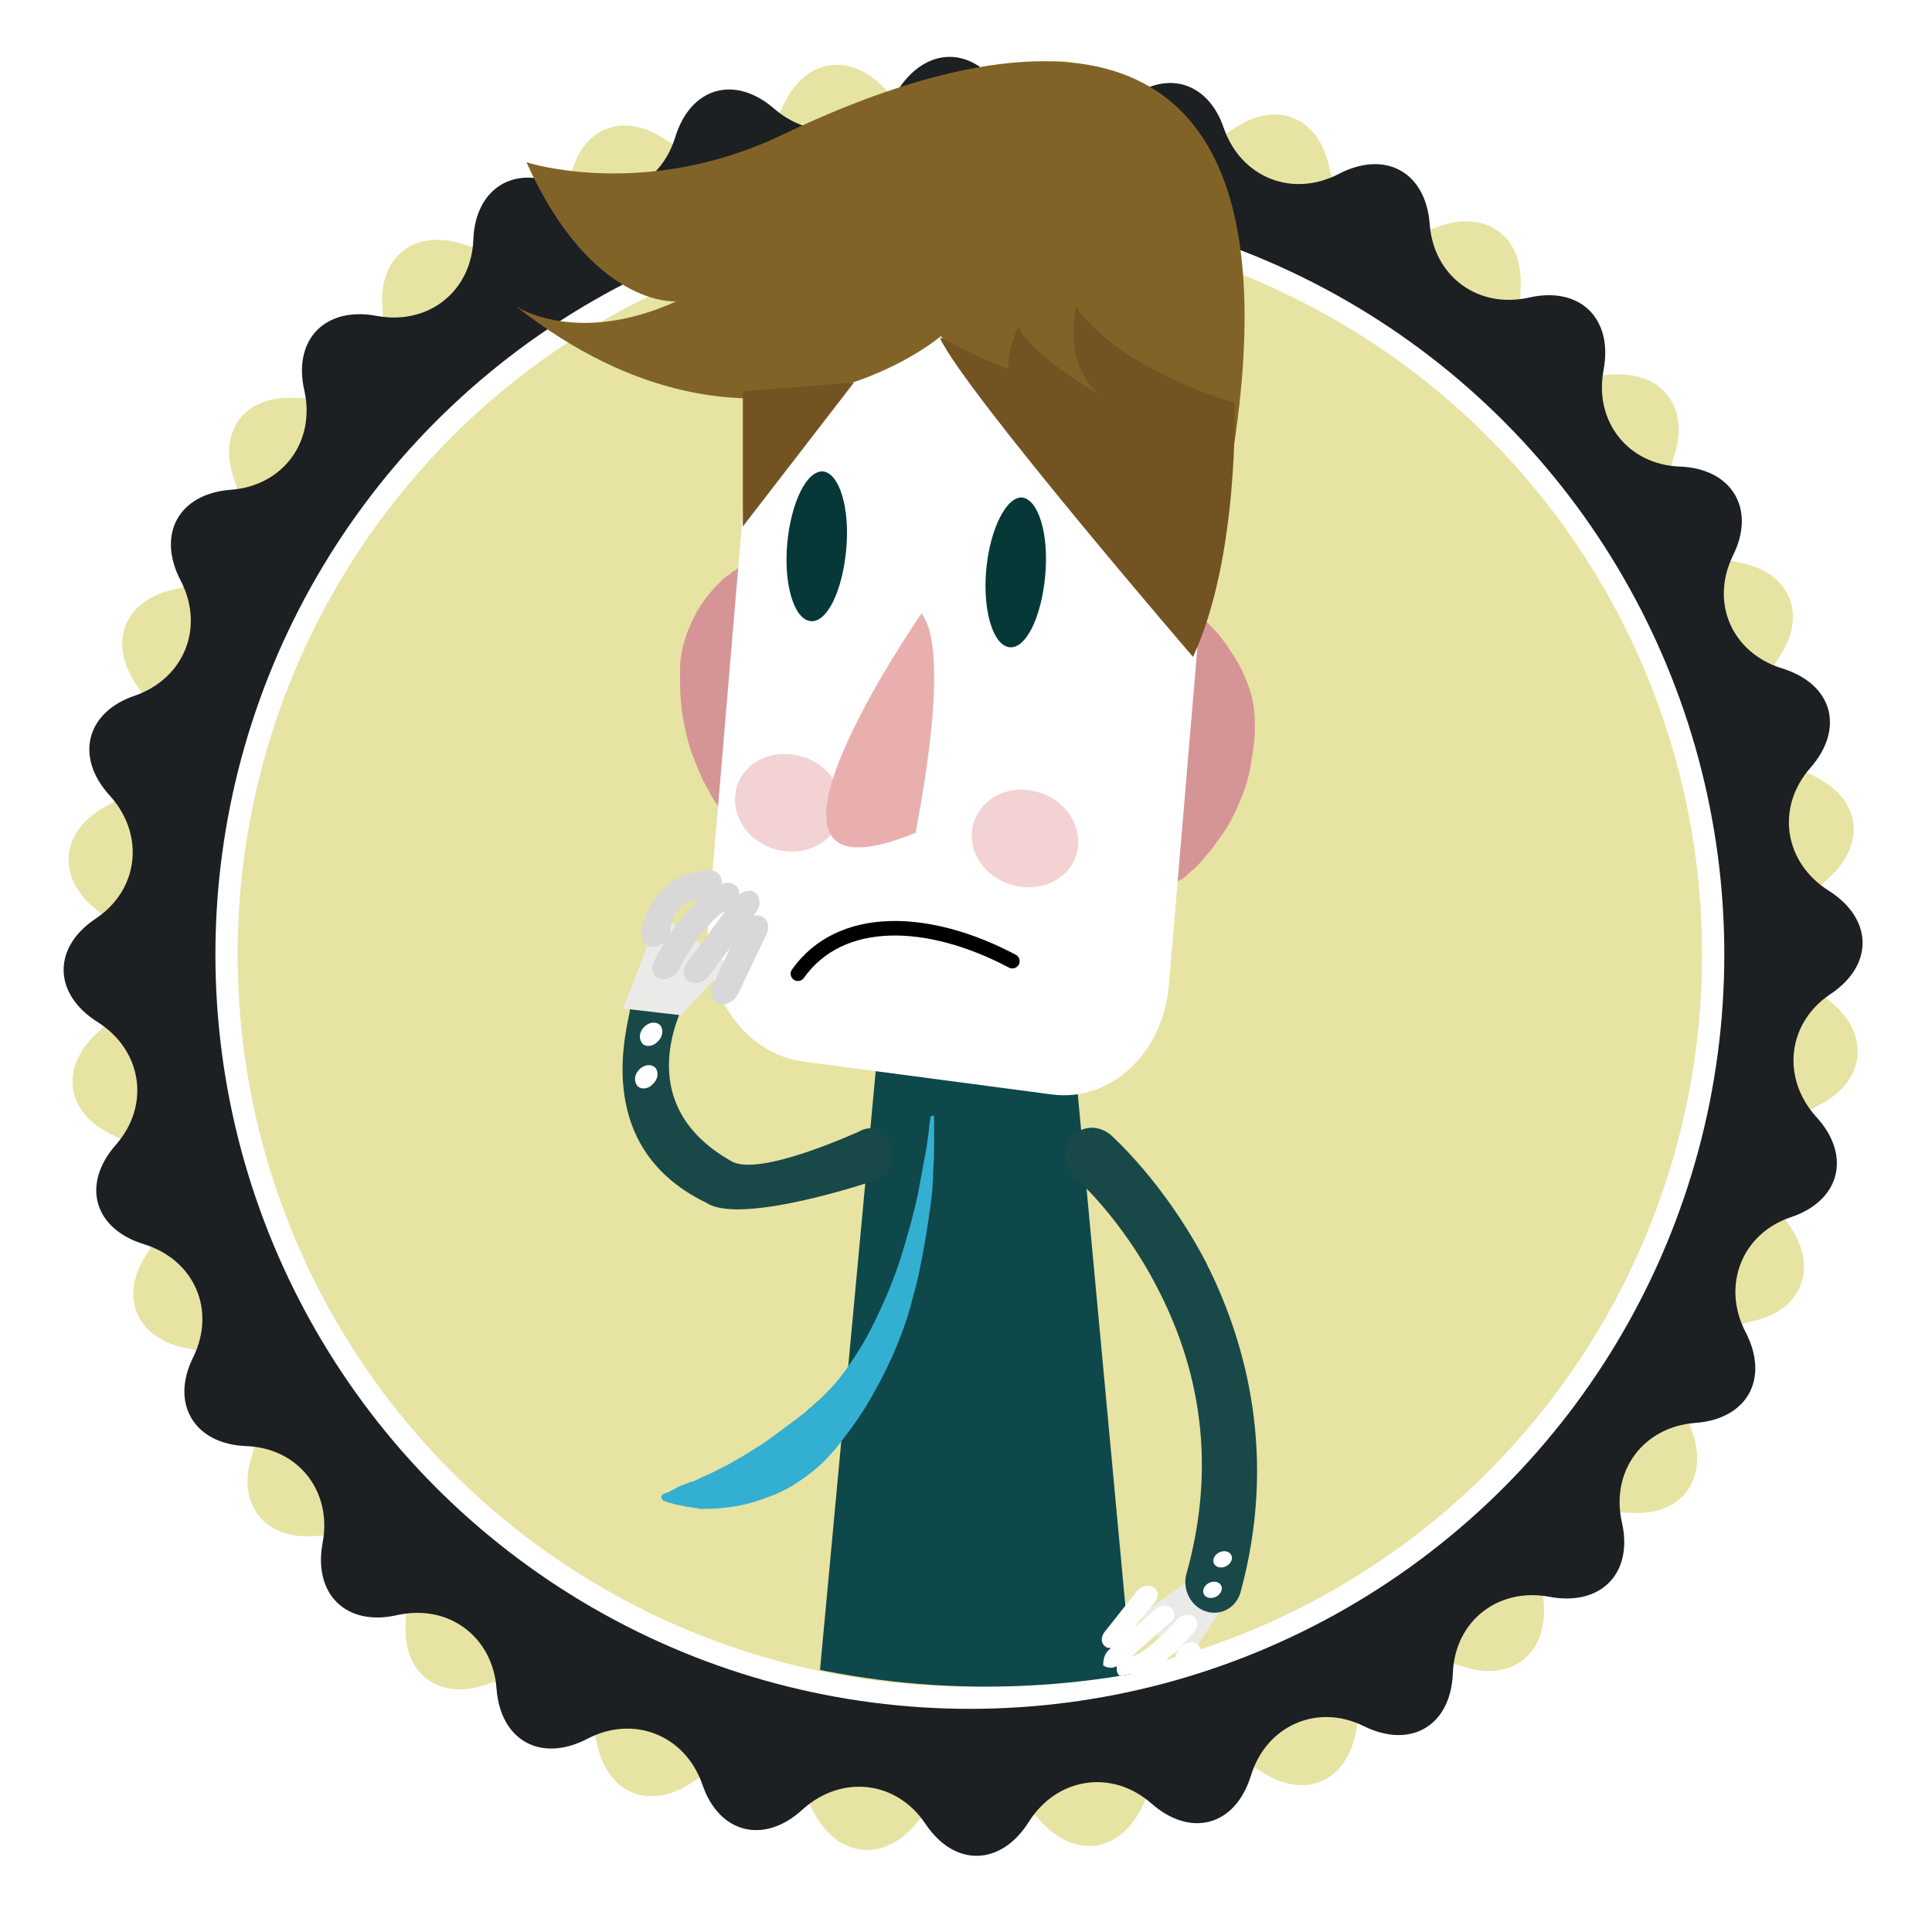 <?xml version="1.0" encoding="utf-8"?>
<!-- Generator: Adobe Illustrator 19.0.1, SVG Export Plug-In . SVG Version: 6.00 Build 0)  -->
<svg version="1.1" id="Layer_1" xmlns="http://www.w3.org/2000/svg" xmlns:xlink="http://www.w3.org/1999/xlink" x="0px" y="0px"
	 viewBox="0 0 200 200" style="enable-background:new 0 0 200 200;" xml:space="preserve">
<style type="text/css">
	.st0{fill:#E7E3A3;}
	.st1{fill:#1C2023;}
	.st2{fill:#FFFFFF;}
	.st3{fill:#0F484A;}
	.st4{fill:#33AFD2;}
	.st5{fill:#D59596;}
	.st6{fill:#826327;}
	.st7{fill:#063838;}
	.st8{fill:#F3D2D3;}
	.st9{fill:#E9AFAF;}
	.st10{fill:#735321;}
	.st11{stroke:#000000;stroke-miterlimit:10;}
	.st12{fill:none;stroke:#000000;stroke-width:2;stroke-miterlimit:10;}
	.st13{fill:none;stroke:#000000;stroke-miterlimit:10;}
	.st14{fill:#D47354;}
	.st15{fill:none;stroke:#E76454;stroke-miterlimit:10;}
	.st16{fill:#92CACC;}
	.st17{filter:url(#Adobe_OpacityMaskFilter);}
	.st18{mask:url(#SVGID_1_);}
	.st19{fill:#3C3C3C;}
	.st20{fill:none;}
	.st21{fill:none;stroke:#B3A69B;stroke-width:0.317;}
	.st22{fill:none;stroke:#B3A69B;stroke-width:0.147;}
	.st23{fill:#B3A69B;}
	.st24{fill:#505050;}
	.st25{fill:#7568B2;}
	.st26{fill:#5D4EA5;}
	.st27{fill:#B65D45;}
	.st28{fill:#FFD7BE;}
	.st29{fill:#FFD4BC;}
	.st30{fill:#FFD2BA;}
	.st31{fill:#FFCFB8;}
	.st32{fill:#FFCCB6;}
	.st33{fill:#FFCAB4;}
	.st34{fill:#FFC7B2;}
	.st35{fill:#FFC5B0;}
	.st36{fill:#FFC2AE;}
	.st37{fill:#FFBFAC;}
	.st38{fill:#FFBDAA;}
	.st39{fill:#FFBAA8;}
	.st40{fill:none;stroke:#B88886;stroke-width:1.001;stroke-linecap:round;stroke-linejoin:round;stroke-miterlimit:10;}
	.st41{fill:#231815;}
	.st42{fill:none;stroke:#93694F;stroke-width:1.353;stroke-linecap:round;stroke-linejoin:round;stroke-miterlimit:10;}
	.st43{fill:none;stroke:#B88886;stroke-width:1.353;stroke-linecap:round;stroke-linejoin:round;stroke-miterlimit:10;}
	.st44{fill:#ED7987;}
	.st45{fill:#CC4822;}
	.st46{filter:url(#Adobe_OpacityMaskFilter_1_);}
	.st47{mask:url(#SVGID_2_);}
	.st48{clip-path:url(#SVGID_4_);}
	.st49{fill:none;stroke:#E94F69;stroke-width:1.506;stroke-linecap:round;stroke-linejoin:round;stroke-miterlimit:10;}
	.st50{clip-path:url(#SVGID_6_);}
	.st51{fill:#194848;}
	.st52{fill:#EAEAE9;}
	.st53{fill:#D8D8D8;}
	.st54{fill:none;stroke:#000000;stroke-width:1.506;stroke-linecap:round;stroke-linejoin:round;stroke-miterlimit:10;}
</style>
<g>
	<path class="st0" d="M140.4,179.1c-0.9,5.3-5.3,7.3-9.8,4.3c-4.5-3-10.1-1.4-12.3,3.5c-2.3,4.9-7,5.6-10.6,1.6
		c-3.6-4-9.3-4-12.8,0.2c-3.4,4.2-8.3,3.6-10.7-1.2c-2.4-4.8-8-6.2-12.4-3.1c-4.4,3.1-8.9,1.4-10-3.9s-6.1-8.1-11.2-6.2
		c-5.1,1.9-9-1-8.6-6.4c0.3-5.4-3.8-9.4-9.2-8.9s-8.4-3.3-6.7-8.4c1.7-5.1-1.3-10.1-6.6-11s-7.3-5.3-4.3-9.8s1.4-10.1-3.5-12.3
		s-5.6-7-1.6-10.6s4-9.3-0.2-12.8c-4.2-3.4-3.6-8.2,1.2-10.7s6.2-8,3.1-12.4c-3.1-4.4-1.4-8.9,3.9-10s8.1-6.1,6.2-11.2s1-9,6.4-8.6
		s9.4-3.8,8.9-9.2c-0.5-5.4,3.3-8.4,8.4-6.7s10.1-1.3,11-6.6c0.9-5.3,5.3-7.3,9.8-4.3c4.5,3,10.1,1.4,12.3-3.5s7-5.6,10.6-1.6
		c3.6,4,9.3,4,12.8-0.2s8.2-3.6,10.7,1.2s8,6.2,12.4,3.1s8.9-1.4,10,3.9s6.1,8.1,11.2,6.2c5.1-1.9,9,1,8.6,6.4
		c-0.3,5.4,3.8,9.4,9.2,8.9s8.4,3.3,6.7,8.4s1.3,10.1,6.6,11c5.3,0.9,7.3,5.3,4.3,9.8s-1.4,10.1,3.5,12.3c4.9,2.3,5.6,7,1.6,10.6
		c-4,3.6-4,9.3,0.2,12.8c4.2,3.4,3.6,8.3-1.2,10.7c-4.8,2.4-6.2,8-3.1,12.4c3.1,4.4,1.4,8.9-3.9,10s-8.1,6.1-6.2,11.2
		c1.9,5.1-1,9-6.4,8.6c-5.4-0.3-9.4,3.8-8.9,9.2c0.5,5.4-3.3,8.4-8.4,6.7C146.2,170.8,141.3,173.8,140.4,179.1z"/>
</g>
<g>
	<path class="st1" d="M129.5,183.8c-1.6,5.2-6.2,6.5-10.3,2.9s-9.8-2.7-12.7,1.9s-7.7,4.7-10.7,0.2c-3-4.5-8.7-5.1-12.7-1.5
		c-4,3.7-8.7,2.5-10.4-2.6c-1.8-5.1-7.1-7.2-11.9-4.7c-4.8,2.5-9,0.2-9.4-5.2s-5-8.8-10.3-7.6c-5.3,1.2-8.7-2.2-7.7-7.5
		s-2.5-9.8-7.9-10s-7.9-4.4-5.5-9.2c2.4-4.9,0.1-10.1-5.1-11.7c-5.2-1.6-6.5-6.2-2.9-10.3c3.6-4.1,2.7-9.8-1.9-12.7
		c-4.6-2.9-4.7-7.7-0.2-10.7c4.5-3,5.1-8.7,1.5-12.7c-3.7-4-2.5-8.7,2.6-10.4c5.1-1.8,7.2-7.1,4.7-11.9s-0.2-9,5.2-9.4
		c5.4-0.4,8.8-5,7.6-10.3s2.2-8.7,7.5-7.7c5.3,1,9.8-2.5,10-7.9c0.2-5.4,4.4-7.9,9.2-5.5s10.1,0.1,11.7-5.1
		c1.6-5.2,6.2-6.5,10.3-2.9c4.1,3.5,9.8,2.7,12.7-1.9s7.7-4.7,10.7-0.2s8.7,5.1,12.7,1.5s8.7-2.5,10.4,2.6c1.8,5.1,7.1,7.2,11.9,4.7
		s9-0.2,9.4,5.2c0.4,5.4,5,8.8,10.3,7.6c5.3-1.2,8.7,2.2,7.7,7.5c-1,5.3,2.5,9.8,7.9,10s7.9,4.4,5.5,9.2c-2.4,4.9-0.1,10.1,5.1,11.7
		c5.2,1.6,6.5,6.2,2.9,10.3c-3.6,4.1-2.7,9.8,1.9,12.7s4.7,7.7,0.2,10.7c-4.5,3-5.1,8.7-1.5,12.7c3.7,4,2.5,8.7-2.6,10.4
		s-7.2,7.1-4.7,11.9c2.5,4.8,0.2,9-5.2,9.4s-8.8,5-7.6,10.3s-2.2,8.7-7.5,7.7c-5.3-1-9.8,2.5-10,7.9s-4.3,7.9-9.2,5.5
		C136.4,176.3,131.1,178.6,129.5,183.8z"/>
</g>
<circle class="st2" cx="100.4" cy="98.8" r="78.1"/>
<circle class="st0" cx="100.4" cy="98.8" r="75.8"/>
<g>
	<defs>
		<circle id="SVGID_5_" cx="102.1" cy="88.1" r="86.5"/>
	</defs>
	<clipPath id="SVGID_1_">
		<use xlink:href="#SVGID_5_"  style="overflow:visible;"/>
	</clipPath>
	<g style="clip-path:url(#SVGID_1_);">
		<path class="st3" d="M85.7,230.6c2.5,0,5,0,7.4-0.1l0-46.3h14.6l-1.5,45.9c2.6-0.1,5.1-0.2,7.5-0.3l1.5-46
			c1.6-0.9,2.6-3.2,2.4-5.7l-6.5-69.9c-0.1-1.2-1.4-2-2.8-2H93.7c-1.4,0-2.7,0.8-2.8,2l-6.5,69.9c-0.2,1.8,0.3,3.5,1.2,4.7
			L85.7,230.6z"/>
		<path class="st4" d="M96.3,115.8c0,0,0,0.2-0.1,0.6c0,0.4-0.1,1-0.2,1.8c-0.1,0.8-0.3,1.7-0.5,2.8c-0.2,1.1-0.4,2.3-0.7,3.6
			c-0.3,1.3-0.7,2.7-1.1,4.1c-0.4,1.4-0.9,2.9-1.5,4.4c-0.6,1.5-1.3,3-2,4.4c-0.7,1.4-1.6,2.8-2.5,4.1c-0.9,1.3-1.9,2.4-3,3.4
			c-0.3,0.2-0.5,0.5-0.8,0.7c-0.3,0.2-0.5,0.5-0.8,0.7c-0.3,0.2-0.5,0.4-0.8,0.6c-0.1,0.1-0.3,0.2-0.4,0.3c-0.1,0.1-0.3,0.2-0.4,0.3
			c-1.1,0.8-2.1,1.6-3.1,2.2c-0.3,0.2-0.5,0.3-0.8,0.5c-0.3,0.2-0.5,0.3-0.8,0.5c-0.3,0.1-0.5,0.3-0.7,0.4c-0.2,0.1-0.5,0.3-0.7,0.4
			c-1,0.5-1.9,1-2.7,1.3c-0.2,0.1-0.4,0.2-0.6,0.3c-0.2,0.1-0.4,0.2-0.6,0.2c-0.2,0.1-0.4,0.2-0.5,0.2c-0.2,0.1-0.3,0.1-0.5,0.2
			c-0.3,0.1-0.6,0.3-0.8,0.4c-0.2,0.1-0.4,0.2-0.6,0.3c-0.3,0.1-0.5,0.2-0.5,0.2l0,0c-0.1,0.1-0.2,0.2-0.1,0.4
			c0,0.1,0.1,0.1,0.1,0.2c0,0,0.2,0.1,0.5,0.2c0.2,0.1,0.4,0.1,0.7,0.2c0.3,0.1,0.6,0.1,0.9,0.2c0.2,0,0.3,0.1,0.5,0.1
			c0.2,0,0.4,0,0.6,0.1c0.2,0,0.4,0,0.6,0.1c0.2,0,0.4,0,0.7,0c0.9,0,2-0.1,3.2-0.3c1.2-0.2,2.4-0.6,3.7-1.1
			c1.3-0.5,2.6-1.3,3.9-2.3c1.3-1,2.5-2.3,3.5-3.7c1.1-1.4,2.1-2.9,3-4.5c0.9-1.6,1.7-3.2,2.4-4.9c0.7-1.7,1.3-3.4,1.7-5.1
			c0.5-1.7,0.8-3.3,1.1-4.9c0.3-1.6,0.5-3.1,0.7-4.4c0.2-1.4,0.3-2.6,0.3-3.8c0.1-1.1,0.1-2.1,0.1-2.9c0-0.8,0-1.4,0-1.9
			c0-0.4,0-0.7,0-0.7c0-0.1-0.1-0.3-0.2-0.2C96.4,115.5,96.3,115.6,96.3,115.8z"/>
		<g>
			<path class="st5" d="M124.1,64.1c0,0,0-0.1-0.1,0c-0.1,0-0.2,0.1-0.3,0.1c-0.3,0.2-0.7,0.4-1.1,0.7c-0.2,0.2-0.5,0.3-0.7,0.5
				c-0.1,0.1-0.2,0.2-0.4,0.3c-0.1,0.1-0.3,0.2-0.4,0.3c-0.5,0.5-1,1-1.5,1.6c-0.5,0.6-0.9,1.2-1.3,1.9c-0.4,0.7-0.7,1.4-1,2.2
				c-0.3,0.8-0.5,1.6-0.6,2.4c-0.1,0.4-0.1,0.8-0.1,1.3c0,0.4,0,0.9,0,1.3c0,1.7,0.2,3.5,0.6,5.2c0.2,0.8,0.4,1.6,0.7,2.4
				c0.3,0.8,0.6,1.5,0.9,2.2c0.3,0.7,0.7,1.3,1,1.9c0.3,0.6,0.7,1.1,1,1.5c0.3,0.4,0.6,0.7,0.8,1c0.2,0.2,0.3,0.3,0.3,0.3l0.1,0
				c0,0,0.1-0.1,0.4-0.2c0.2-0.2,0.5-0.4,0.9-0.8c0.4-0.3,0.8-0.7,1.2-1.2c0.4-0.5,0.9-1,1.3-1.6c0.4-0.6,0.9-1.2,1.3-1.9
				c0.4-0.7,0.8-1.4,1.1-2.2c0.7-1.5,1.2-3.2,1.4-4.9c0.1-0.4,0.1-0.8,0.2-1.3c0-0.4,0.1-0.8,0.1-1.3c0-0.8,0-1.7-0.1-2.5
				c-0.1-0.8-0.3-1.6-0.6-2.4c-0.3-0.8-0.6-1.5-1-2.2c-0.4-0.7-0.8-1.3-1.2-1.9c-0.1-0.1-0.2-0.3-0.3-0.4c-0.1-0.1-0.2-0.3-0.3-0.4
				c-0.2-0.3-0.4-0.5-0.6-0.7c-0.4-0.4-0.7-0.8-1-1c-0.1-0.1-0.2-0.1-0.3-0.2c-0.1-0.1-0.1,0-0.1,0L124.1,64.1z"/>
			<path class="st5" d="M77.9,58c0,0,0-0.1-0.1,0c-0.1,0-0.2,0.1-0.3,0.1c-0.3,0.2-0.7,0.4-1.1,0.7c-0.2,0.2-0.5,0.3-0.7,0.5
				c-0.1,0.1-0.2,0.2-0.4,0.3c-0.1,0.1-0.3,0.2-0.4,0.3c-0.5,0.5-1,1-1.5,1.6c-0.5,0.6-0.9,1.2-1.3,1.9c-0.4,0.7-0.7,1.4-1,2.2
				c-0.3,0.8-0.5,1.6-0.6,2.4c-0.1,0.4-0.1,0.8-0.1,1.3c0,0.4,0,0.9,0,1.3c0,1.7,0.2,3.5,0.6,5.2c0.2,0.8,0.4,1.7,0.7,2.4
				c0.3,0.8,0.6,1.5,0.9,2.2c0.3,0.7,0.7,1.3,1,1.9c0.3,0.6,0.7,1.1,1,1.5c0.3,0.4,0.6,0.7,0.8,1c0.2,0.2,0.3,0.3,0.3,0.3l0.1,0
				c0,0,0.1-0.1,0.4-0.2c0.2-0.2,0.5-0.4,0.9-0.8c0.4-0.3,0.8-0.7,1.2-1.2c0.4-0.5,0.9-1,1.3-1.6c0.4-0.6,0.9-1.2,1.3-1.9
				c0.4-0.7,0.8-1.4,1.1-2.2c0.7-1.5,1.2-3.2,1.4-4.9c0.1-0.4,0.1-0.8,0.2-1.3c0-0.4,0.1-0.8,0.1-1.3c0-0.8,0-1.7-0.1-2.5
				c-0.1-0.8-0.3-1.6-0.6-2.4c-0.3-0.8-0.6-1.5-1-2.2c-0.4-0.7-0.8-1.3-1.2-1.9c-0.1-0.1-0.2-0.3-0.3-0.4c-0.1-0.1-0.2-0.3-0.3-0.4
				c-0.2-0.3-0.4-0.5-0.6-0.7c-0.4-0.4-0.7-0.8-1-1c-0.1-0.1-0.2-0.1-0.3-0.2c-0.1-0.1-0.1,0-0.1,0L77.9,58z"/>
			<g>
				<path class="st2" d="M73.3,95.7c-0.6,7.1,3.8,13.4,9.9,14.2l25.7,3.4c6.1,0.8,11.5-4.3,12.1-11.3l4.9-58
					c0.6-7.1-3.8-13.4-9.9-14.2l-25.7-3.4c-6.1-0.8-11.5,4.3-12.1,11.3L73.3,95.7z"/>
				<path class="st6" d="M124.1,63.5c0,0-18.9-16.7-26.7-28.7c0,0-19.2,16.4-44-3.1c0,0,6.2,4.2,16.6-0.5c0,0-8.7,0.7-15.5-14.4
					c0,0,12.3,4,26.6-2.9C97.2,6.2,143.7-11.8,124.1,63.5z"/>
				<path class="st7" d="M102.1,58.9c-0.4,4.3,0.7,7.9,2.4,8.1c1.7,0.2,3.3-3.1,3.7-7.4c0.4-4.3-0.7-7.9-2.4-8.1
					C104.2,51.4,102.5,54.7,102.1,58.9z"/>
				<path class="st7" d="M81.5,56.2c-0.4,4.3,0.7,7.9,2.4,8.1c1.7,0.2,3.3-3.1,3.7-7.4c0.4-4.3-0.7-7.9-2.4-8.1
					C83.5,48.7,81.9,52,81.5,56.2z"/>
				<path class="st8" d="M100.6,86.1c-0.2,2.8,2,5.3,5.1,5.7c3,0.4,5.7-1.5,5.9-4.3c0.2-2.8-2-5.3-5.1-5.7
					C103.5,81.4,100.9,83.3,100.6,86.1z"/>
				<path class="st8" d="M76.1,82.4c-0.2,2.8,2,5.3,5.1,5.7c3,0.4,5.7-1.5,5.9-4.3c0.2-2.8-2-5.3-5.1-5.7
					C79,77.7,76.3,79.6,76.1,82.4z"/>
				<path class="st9" d="M95.4,63.5c0,0-21.8,31.4-0.6,22.7C94.7,86.2,98.7,67.8,95.4,63.5z"/>
			</g>
			<path class="st10" d="M104.4,38.2c-0.2-2,1-4.3,1-4.3c2.1,3.5,8.4,6.9,8.4,6.9c-3.9-3.3-2.4-9-2.4-9c4.7,6.6,16.4,9.9,16.4,9.9
				s0.5,16-4.3,26.3c0,0-23.5-27.3-26.2-33C97.4,34.8,99.9,36.5,104.4,38.2z"/>
		</g>
		<polygon class="st10" points="88.4,39.6 76.9,54.5 76.9,40.5 		"/>
		<g>
			<path class="st51" d="M73.1,124.5c3.5,2.4,17.3-2.2,17.7-2.4c1.5-1,2-2.1,1.4-3.6c-0.6-1.5-1.9-2.2-3.4-1.3
				c-0.1,0-10.2,4.7-13.1,3c-11-6.2-4.6-16.7-4.6-16.9c0-1.7-1.2-2.9-2.9-2.5c-1.6,0.3-3,2-3,3.7C65.3,105.4,60.7,118.5,73.1,124.5z
				"/>
		</g>
		<g>
			<path class="st2" d="M66.3,110.6c-0.6,0.5-0.7,1.2-0.4,1.7c0.3,0.5,1.1,0.5,1.6,0c0.6-0.5,0.7-1.2,0.4-1.7
				C67.6,110.2,66.9,110.1,66.3,110.6z"/>
			<path class="st2" d="M66.8,106.2c-0.6,0.5-0.7,1.2-0.4,1.7c0.3,0.5,1.1,0.5,1.6,0c0.6-0.5,0.7-1.2,0.4-1.7
				C68.1,105.8,67.4,105.7,66.8,106.2z"/>
		</g>
		<g>
			<polygon class="st52" points="64.5,104.4 68.3,94.6 75.4,99.8 70.5,105.1 			"/>
			<path class="st53" d="M78.3,94.4L78,94.8c0.2,0,0.4-0.1,0.7,0c0.7,0.2,1,1,0.7,1.8l-3,6.3c-0.4,0.8-1.3,1.2-2,1
				c-0.7-0.2-1-1-0.7-1.8l1.9-4l-2.2,2.9c-0.5,0.7-1.5,1-2.1,0.6c-0.6-0.4-0.7-1.2-0.2-1.9l4-5.4c-1.5,0.7-3.7,3.9-4.8,6
				c-0.4,0.8-1.3,1.2-2,1c-0.7-0.2-1-1-0.6-1.8c0.3-0.5,2.1-4.2,4.7-6.4c-0.8,0.1-1.4,0.3-1.8,0.7c-0.9,0.8-1.2,2.1-1.2,2.6
				c-0.1,0.8-0.8,1.5-1.6,1.6c-0.8,0.1-1.4-0.5-1.4-1.3c0-0.3,0.3-2.9,2.4-4.8c0.4-0.3,0.8-0.7,1.4-1c0.9-0.4,2-0.8,3.3-0.8
				c0.8,0,1.3,0.6,1.2,1.4c0,0,0,0,0,0c0.8-0.3,1.6,0,1.8,0.7c0,0.1,0,0.3,0,0.4c0.1-0.1,0.2-0.2,0.3-0.2c0.5-0.2,1-0.3,1.4,0
				C78.7,92.9,78.8,93.7,78.3,94.4z"/>
		</g>
		<g>
			<path class="st54" d="M82.6,100.8c4.4-6.2,13.5-5.9,22.2-1.3"/>
		</g>
		<polygon class="st52" points="127.2,165.4 122.6,172.4 118,167.2 122.7,163.9 		"/>
		<path class="st2" d="M114.8,170.8l0.2-0.2c-0.2,0-0.4,0-0.5-0.1c-0.5-0.3-0.6-0.9-0.2-1.5l3.4-4.3c0.4-0.5,1.2-0.7,1.7-0.4
			c0.5,0.3,0.6,0.9,0.2,1.5l-2.2,2.7l2.2-1.9c0.5-0.5,1.3-0.5,1.7-0.1c0.4,0.4,0.4,1.1-0.2,1.5l-4,3.5c1.3-0.3,3.5-2.4,4.7-3.8
			c0.4-0.5,1.2-0.7,1.7-0.4c0.5,0.3,0.6,1,0.2,1.5c-0.3,0.4-2.4,2.9-4.7,4.2c0.6,0.1,1.1,0,1.5-0.2c0.8-0.5,1.3-1.4,1.4-1.8
			c0.2-0.6,0.9-1,1.5-1c0.7,0.1,1,0.6,0.8,1.2c-0.1,0.2-0.8,2.2-2.7,3.3c-0.3,0.2-0.8,0.4-1.3,0.5c-0.7,0.2-1.6,0.3-2.7,0
			c-0.6-0.1-0.9-0.7-0.7-1.3c0,0,0,0,0,0c-0.7,0.1-1.2-0.3-1.2-0.9c0-0.1,0-0.2,0-0.3c-0.1,0-0.2,0.1-0.3,0.1
			c-0.4,0.1-0.8,0-1.1-0.2C114.2,171.9,114.3,171.2,114.8,170.8z"/>
		<g>
			<path class="st51" d="M125.2,131.4c-0.2-0.3-0.3-0.7-0.5-1c-4.3-8.1-9.5-12.7-9.7-12.9c-1.3-1.1-3.1-1-4.1,0.3
				c-1,1.3-0.8,3.1,0.5,4.2l0,0c0,0,4.7,4.1,8.4,11.3c4.9,9.4,5.9,19.4,3,29.7c-0.4,1.6,0.5,3.3,2,3.8c1.5,0.5,3.1-0.3,3.6-1.9
				C132.3,150.7,128.9,139,125.2,131.4z"/>
		</g>
		<g>
			
				<ellipse transform="matrix(0.445 0.895 -0.895 0.445 214.773 -23.752)" class="st2" cx="126.6" cy="161.5" rx="0.8" ry="1"/>
			
				<ellipse transform="matrix(0.445 0.895 -0.895 0.445 217.076 -21.035)" class="st2" cx="125.5" cy="164.7" rx="0.8" ry="1"/>
		</g>
	</g>
</g>
</svg>
